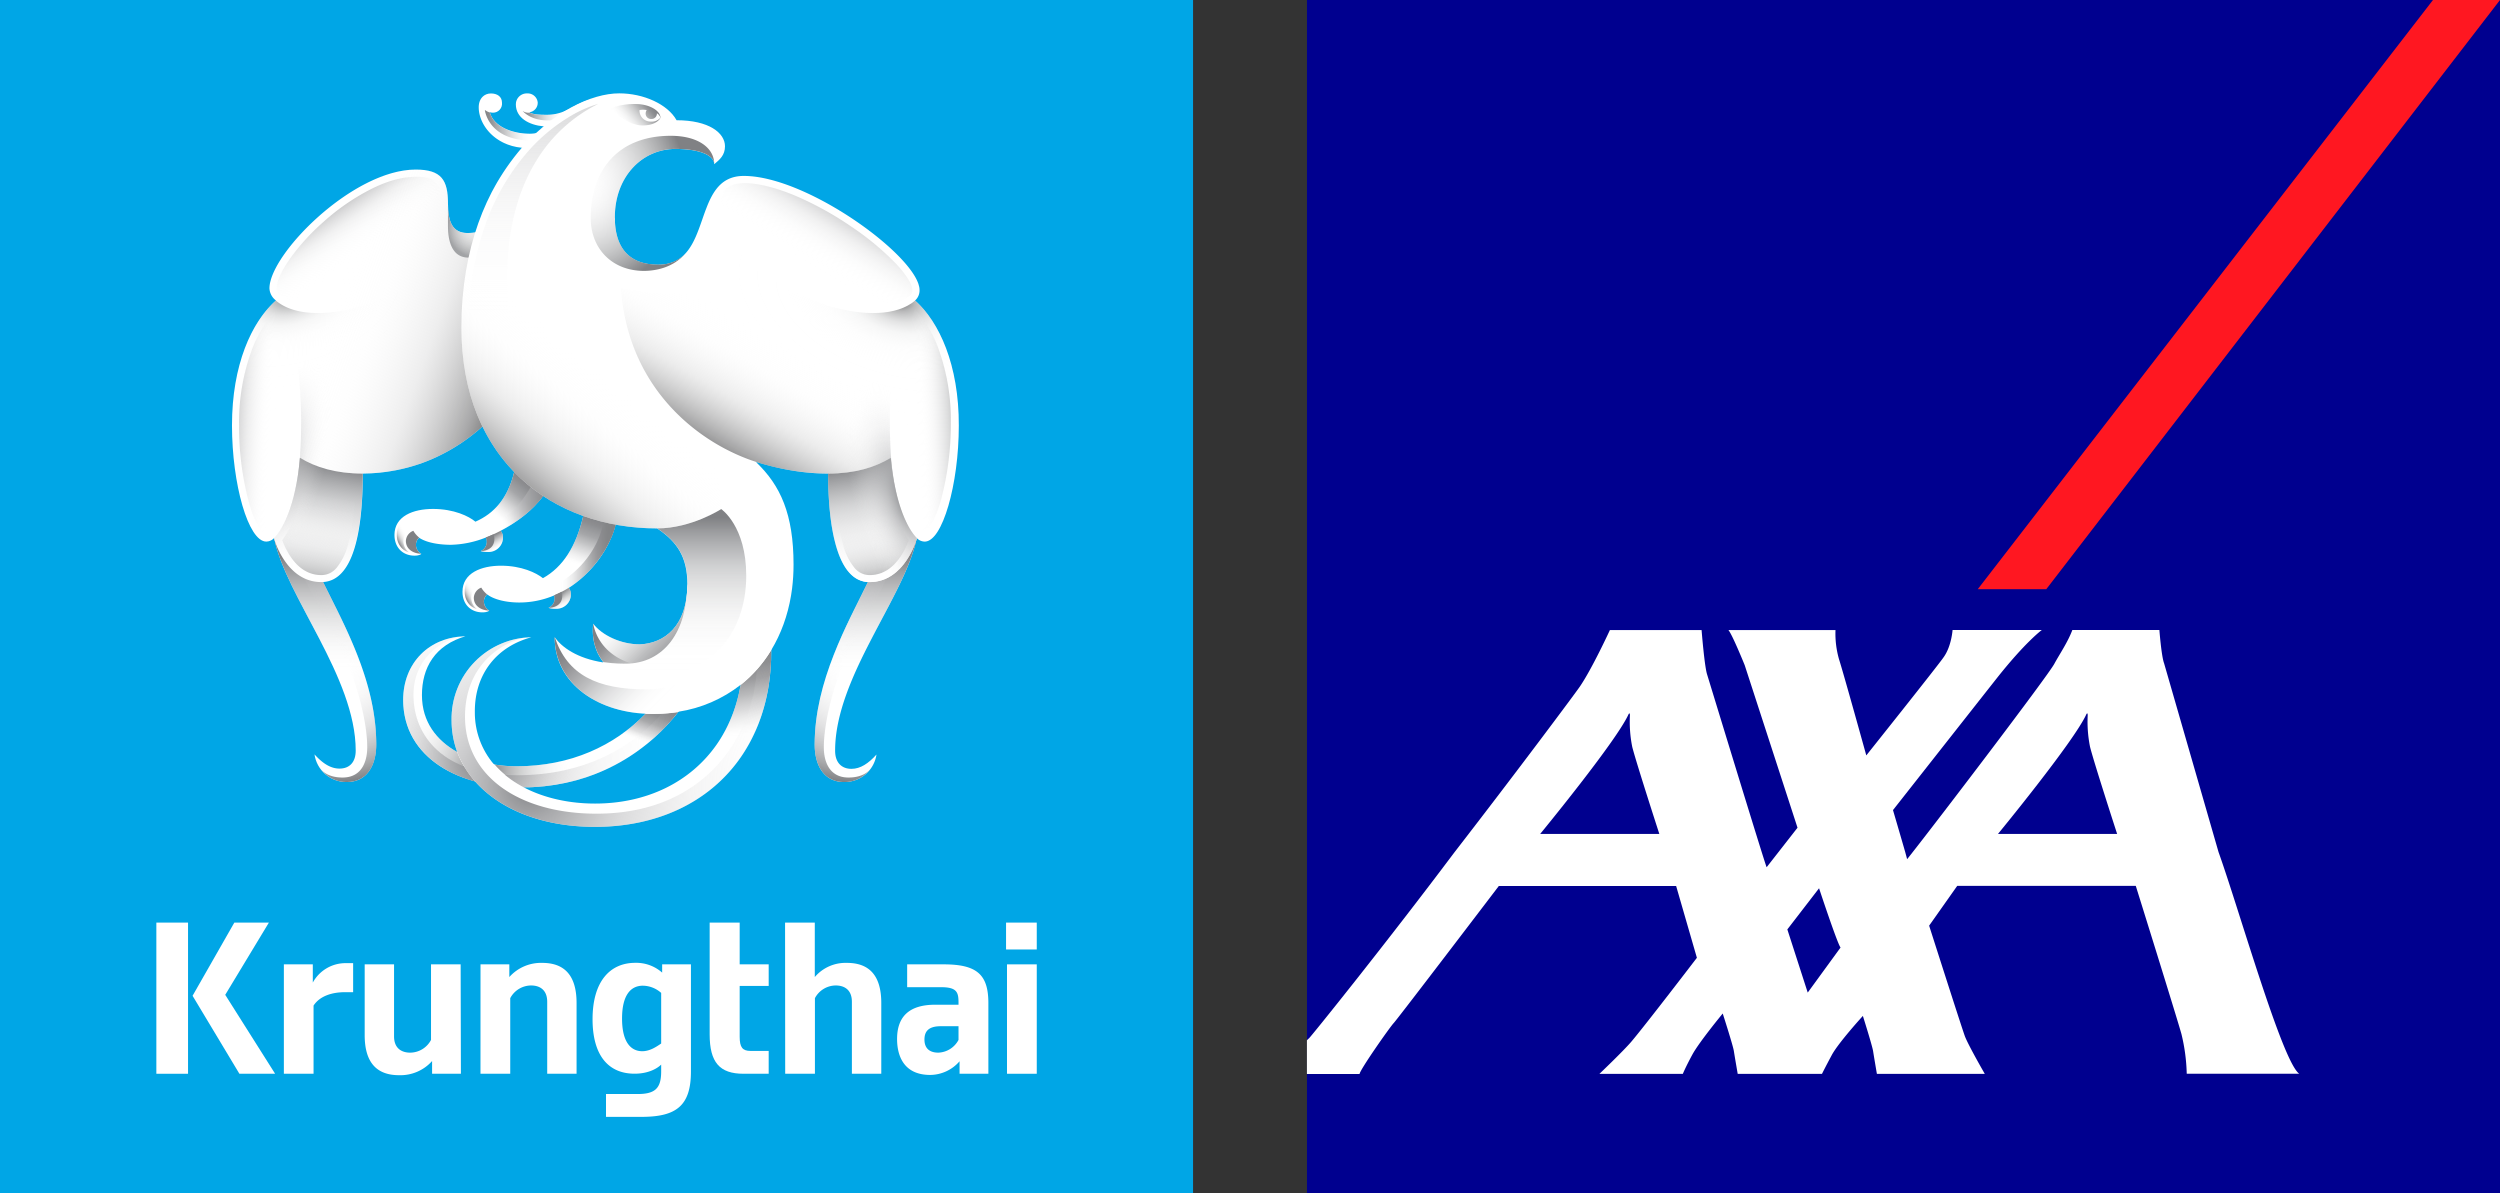 <svg xmlns="http://www.w3.org/2000/svg" xmlns:xlink="http://www.w3.org/1999/xlink" viewBox="0 0 766.21 365.66"><rect x="0" y="0" width="766.21" height="365.66" fill="#333333" stroke="none"/><defs><style>.cls-1{fill:none;}.cls-2{isolation:isolate;}.cls-3{fill:#00008f;}.cls-4{fill:#ff1721;}.cls-5{fill:#fff;}.cls-6{fill:#00a6e6;}.cls-7{clip-path:url(#clip-path);}.cls-10,.cls-11,.cls-12,.cls-13,.cls-14,.cls-15,.cls-16,.cls-17,.cls-18,.cls-19,.cls-20,.cls-21,.cls-22,.cls-23,.cls-24,.cls-25,.cls-26,.cls-27,.cls-28,.cls-29,.cls-30,.cls-31,.cls-32,.cls-33,.cls-34,.cls-35,.cls-36,.cls-38,.cls-39,.cls-40,.cls-41,.cls-42,.cls-43,.cls-44,.cls-45,.cls-46,.cls-47,.cls-48,.cls-49,.cls-50,.cls-51,.cls-52,.cls-53,.cls-54,.cls-55,.cls-8,.cls-9{mix-blend-mode:multiply;}.cls-8{fill:url(#linear-gradient);}.cls-9{fill:url(#radial-gradient);}.cls-10{fill:url(#linear-gradient-2);}.cls-11{fill:url(#linear-gradient-3);}.cls-12{fill:url(#radial-gradient-2);}.cls-13{fill:url(#linear-gradient-4);}.cls-14{fill:url(#radial-gradient-3);}.cls-15{fill:url(#linear-gradient-5);}.cls-16{fill:url(#radial-gradient-4);}.cls-17{fill:url(#linear-gradient-6);}.cls-18{fill:url(#radial-gradient-5);}.cls-19{fill:url(#linear-gradient-7);}.cls-20{fill:url(#linear-gradient-8);}.cls-21{fill:url(#radial-gradient-6);}.cls-22{fill:url(#radial-gradient-7);}.cls-23{fill:url(#radial-gradient-8);}.cls-24{fill:url(#linear-gradient-9);}.cls-25{fill:url(#linear-gradient-10);}.cls-26{fill:url(#linear-gradient-11);}.cls-27{fill:url(#linear-gradient-12);}.cls-28{fill:url(#linear-gradient-13);}.cls-29{fill:url(#linear-gradient-14);}.cls-30{fill:url(#linear-gradient-15);}.cls-31{fill:url(#linear-gradient-16);}.cls-32{fill:#808184;}.cls-33{fill:url(#linear-gradient-17);}.cls-34{fill:url(#linear-gradient-18);}.cls-35{fill:url(#linear-gradient-19);}.cls-36{fill:url(#linear-gradient-20);}.cls-37{fill:url(#linear-gradient-21);}.cls-38{fill:url(#linear-gradient-22);}.cls-39{fill:url(#linear-gradient-23);}.cls-40{fill:url(#linear-gradient-24);}.cls-41{fill:url(#linear-gradient-25);}.cls-42{fill:url(#linear-gradient-26);}.cls-43{fill:url(#radial-gradient-9);}.cls-44{fill:url(#linear-gradient-27);}.cls-45{fill:url(#linear-gradient-28);}.cls-46{fill:url(#linear-gradient-29);}.cls-47{fill:url(#linear-gradient-30);}.cls-48{fill:url(#radial-gradient-10);}.cls-49{fill:url(#linear-gradient-31);}.cls-50{fill:url(#linear-gradient-32);}.cls-51{fill:url(#linear-gradient-33);}.cls-52{fill:url(#linear-gradient-34);}.cls-53{fill:url(#linear-gradient-35);}.cls-54{fill:url(#radial-gradient-11);}.cls-55{fill:url(#linear-gradient-36);}</style><clipPath id="clip-path" transform="translate(-34.9 -34.91)"><path class="cls-1" d="M315.36,127a4.11,4.11,0,0,0,1.37-3.2c0-9.86-34.21-35-53.86-35-16.36,0-9.09,27.21-26.27,27.21-8.25,0-13.26-4.49-13.26-14.53,0-12.38,8.37-20.92,18.54-20.92,8,0,11.92,2.19,11.92,4.67,1.65-1.38,3.3-2.71,3.3-5.5,0-4.12-4.94-8-14.84-8-2.75-4.94-10.16-8.24-17.58-8.24-4.71,0-10.54,1.75-16.5,5.33a13.81,13.81,0,0,1-5.63,1.21c-2.43,0-4.1-.06-5.34-.71a2.94,2.94,0,0,0,2.5-3,3.09,3.09,0,0,0-3.24-2.84A3.35,3.35,0,0,0,193,66.91c0,4.08,3.95,6.31,8.5,6.73q-1.17,1-2.34,2.07a10,10,0,0,1-1.9.18c-5.36,0-11.1-2.18-12.24-6.57a4.94,4.94,0,0,0,1,.13,2.76,2.76,0,0,0,2.73-3.08c0-1.81-1.4-2.81-3.38-2.82s-3.77,1.45-3.77,4.25c0,5.22,4.74,11.57,13.23,12.4a72.17,72.17,0,0,0-14.28,25.92,12.8,12.8,0,0,1-2.35.2c-4.68,0-6-3.45-6-9,0-7.15-1.92-10.44-9.89-10.44-19.33,0-44.86,25.94-44.86,36.41a4.94,4.94,0,0,0,2,3.71C112,133.62,106,146.72,106,165.29c0,18,5,35.61,10.52,35.61a3.39,3.39,0,0,0,2.4-1.05c3.57,17.86,25,42.59,25,65.12,0,3.58-1.93,5.5-4.95,5.5-2.75,0-5.22-1.65-7.69-4.4a9.87,9.87,0,0,0,9.89,8.52c6.32,0,9.07-5.22,9.07-11.54,0-19.58-10.14-37.15-16.31-49.75,9.55-.55,12.18-16.31,12.18-33.24a54.92,54.92,0,0,0,36.67-14.4,53.3,53.3,0,0,0,9.7,13.92c-1.94,8.11-6.19,12.72-11.87,15.22-2-1.67-6.57-3.91-13-3.91-6.05,0-11.82,2.19-11.82,8,0,3.85,2.56,6.33,6.13,6.33,1.65,0,2.11-.55,2.11-.55a3.2,3.2,0,0,1-1.65-2.75,2.77,2.77,0,0,1,1-2.16c2.36,1.59,6.33,2.16,9.74,2.16a30.65,30.65,0,0,0,10.72-2.24,2.87,2.87,0,0,1,.27,1.41,3.12,3.12,0,0,1-1.92,2.75,6,6,0,0,0,2.2.28,4.39,4.39,0,0,0,4.67-4.4,3,3,0,0,0-.7-2.1,38.18,38.18,0,0,0,13-10.63,56.94,56.94,0,0,0,12.27,6.12c-2.12,9.24-6.25,15.62-12.33,19-2.08-1.66-6.58-3.82-12.85-3.82-6,0-11.81,2.2-11.81,8,0,3.85,2.56,6.32,6.13,6.32,1.65,0,2.11-.55,2.11-.55a3.2,3.2,0,0,1-1.65-2.75,2.74,2.74,0,0,1,1-2.19c2.29,1.7,6.16,2.47,9.84,2.47a27.41,27.41,0,0,0,10.72-2.19,3.69,3.69,0,0,1,.13,1.09,3.12,3.12,0,0,1-1.92,2.74,6,6,0,0,0,2.2.28,4.39,4.39,0,0,0,4.67-4.4,3.09,3.09,0,0,0-.65-2c7.51-4.77,12.67-12.52,14.35-19.28a70.64,70.64,0,0,0,12.75,1.15c6.23,4.16,9.24,8.89,9.24,17,0,12.92-7.14,18.14-14.56,18.41-5.77,0-11.55-2.74-14.29-6.32a16.78,16.78,0,0,0,1.37,9.07,15.26,15.26,0,0,0,1.73,2.8c-8.08-1.25-12.73-4.67-14.92-7.74,0,13.9,12.52,22.79,27.76,23.57-9.43,9.61-22.75,16-39.58,16a41.66,41.66,0,0,1-6.76-.56,24.43,24.43,0,0,1-5.88-16.21c0-11.54,6.87-20.06,17.87-22.8a25,25,0,0,0-25,25.55,27.79,27.79,0,0,0,1.69,9.63c-6.29-3.54-10.76-9.25-10.76-17.32,0-8.25,3.85-15.39,13.74-18.14-11.54,0-19.51,8.24-19.51,19.51,0,13.37,9.55,21.66,22.06,25.1,7.55,8.54,20.57,13.92,36.75,13.92,31.86,0,54.21-20.95,54-54.21,4.41-7.28,6.84-16.25,6.84-26.27,0-15.47-4-24.26-11.41-31.35a74,74,0,0,0,22,3.56c0,8.95.82,18.06,3.19,24.47.07.18.14.37.21.54q.42,1.08.9,2c.17.32.33.63.51.92s.35.59.53.87a12.68,12.68,0,0,0,1.49,1.85,7.69,7.69,0,0,0,.66.62,7.84,7.84,0,0,0,4.7,1.93c-6.17,12.6-16.31,30.17-16.31,49.75,0,6.32,2.75,11.54,9.07,11.54a9.88,9.88,0,0,0,9.89-8.52c-2.47,2.75-4.94,4.4-7.69,4.4-3,0-5-1.92-5-5.5,0-22.53,21.44-47.26,25-65.12a3.39,3.39,0,0,0,2.39,1.05c5.51,0,10.52-17.64,10.52-35.61C328.82,146.72,322.78,133.62,315.36,127Zm-98.1,154.16a47.39,47.39,0,0,1-21.8-4.95,59.56,59.56,0,0,0,47.37-23.17,40.94,40.94,0,0,0,19.06-8.24C257.92,267.55,240.1,281.19,217.26,281.19Z"></path></clipPath><linearGradient id="linear-gradient" x1="300.24" y1="279.96" x2="300.24" y2="205.75" gradientUnits="userSpaceOnUse"><stop offset="0.53" stop-color="#fff" stop-opacity="0"></stop><stop offset="0.76" stop-color="#c1c2c3" stop-opacity="0.49"></stop><stop offset="1" stop-color="#808184"></stop></linearGradient><radialGradient id="radial-gradient" cx="-4774.53" cy="237.22" r="37.56" gradientTransform="translate(5072.05)" gradientUnits="userSpaceOnUse"><stop offset="0" stop-color="#fff" stop-opacity="0"></stop><stop offset="0.14" stop-color="#f8f8f8" stop-opacity="0.06"></stop><stop offset="0.34" stop-color="#e4e4e5" stop-opacity="0.21"></stop><stop offset="0.59" stop-color="#c4c4c6" stop-opacity="0.47"></stop><stop offset="0.87" stop-color="#97989a" stop-opacity="0.82"></stop><stop offset="1" stop-color="#808184"></stop></radialGradient><linearGradient id="linear-gradient-2" x1="224.71" y1="217.95" x2="247.38" y2="240.62" gradientUnits="userSpaceOnUse"><stop offset="0.06" stop-color="#fff" stop-opacity="0"></stop><stop offset="0.31" stop-color="#cdcecf" stop-opacity="0.39"></stop><stop offset="0.55" stop-color="#a3a4a6" stop-opacity="0.72"></stop><stop offset="0.74" stop-color="#8a8a8d" stop-opacity="0.92"></stop><stop offset="0.86" stop-color="#808184"></stop></linearGradient><linearGradient id="linear-gradient-3" x1="215.09" y1="227.57" x2="236.32" y2="248.81" gradientUnits="userSpaceOnUse"><stop offset="0.14" stop-color="#808184"></stop><stop offset="0.26" stop-color="#8a8a8d" stop-opacity="0.92"></stop><stop offset="0.45" stop-color="#a3a4a6" stop-opacity="0.72"></stop><stop offset="0.69" stop-color="#cdcecf" stop-opacity="0.39"></stop><stop offset="0.94" stop-color="#fff" stop-opacity="0"></stop></linearGradient><radialGradient id="radial-gradient-2" cx="183.42" cy="271.05" r="57.45" gradientUnits="userSpaceOnUse"><stop offset="0" stop-color="#6d6e70"></stop><stop offset="0.19" stop-color="#abacad" stop-opacity="0.57"></stop><stop offset="0.47" stop-color="#fff" stop-opacity="0"></stop></radialGradient><linearGradient id="linear-gradient-4" x1="215.83" y1="282.26" x2="230.12" y2="243.01" gradientUnits="userSpaceOnUse"><stop offset="0.57" stop-color="#fff" stop-opacity="0"></stop><stop offset="0.58" stop-color="#fcfcfc" stop-opacity="0.02"></stop><stop offset="0.61" stop-color="#dbdbdc" stop-opacity="0.28"></stop><stop offset="0.64" stop-color="#bfbfc1" stop-opacity="0.5"></stop><stop offset="0.69" stop-color="#a8a8ab" stop-opacity="0.69"></stop><stop offset="0.73" stop-color="#969799" stop-opacity="0.83"></stop><stop offset="0.79" stop-color="#898a8d" stop-opacity="0.93"></stop><stop offset="0.86" stop-color="#828386" stop-opacity="0.98"></stop><stop offset="1" stop-color="#808184"></stop></linearGradient><radialGradient id="radial-gradient-3" cx="183.56" cy="266.45" r="68.37" gradientUnits="userSpaceOnUse"><stop offset="0" stop-color="#808184"></stop><stop offset="0.1" stop-color="#96979a" stop-opacity="0.82"></stop><stop offset="0.29" stop-color="#bcbcbe" stop-opacity="0.53"></stop><stop offset="0.48" stop-color="#d9d9da" stop-opacity="0.3"></stop><stop offset="0.66" stop-color="#eeeeef" stop-opacity="0.13"></stop><stop offset="0.84" stop-color="#fbfbfb" stop-opacity="0.03"></stop><stop offset="1" stop-color="#fff" stop-opacity="0"></stop></radialGradient><linearGradient id="linear-gradient-5" x1="263.74" y1="296.96" x2="252.98" y2="235.9" gradientUnits="userSpaceOnUse"><stop offset="0.58" stop-color="#fff" stop-opacity="0"></stop><stop offset="0.64" stop-color="#dbdcdc" stop-opacity="0.28"></stop><stop offset="0.71" stop-color="#bbbbbd" stop-opacity="0.54"></stop><stop offset="0.78" stop-color="#a1a2a4" stop-opacity="0.74"></stop><stop offset="0.85" stop-color="#8f8f92" stop-opacity="0.89"></stop><stop offset="0.92" stop-color="#848587" stop-opacity="0.97"></stop><stop offset="1" stop-color="#808184"></stop></linearGradient><radialGradient id="radial-gradient-4" cx="197.34" cy="275.83" r="102.52" xlink:href="#radial-gradient-3"></radialGradient><linearGradient id="linear-gradient-6" x1="-3070.77" y1="279.96" x2="-3070.77" y2="205.75" gradientTransform="matrix(-1, 0, 0, 1, -2936.23, 0)" xlink:href="#linear-gradient"></linearGradient><radialGradient id="radial-gradient-5" cx="-2526.71" cy="237.22" r="37.56" gradientTransform="matrix(-1, 0, 0, 1, -2389.44, 0)" xlink:href="#radial-gradient"></radialGradient><linearGradient id="linear-gradient-7" x1="-2570.15" y1="180.06" x2="-2570.15" y2="180.06" gradientTransform="matrix(-1, 0, 0, 1, -2458.96, -34.91)" gradientUnits="userSpaceOnUse"><stop offset="0" stop-color="#fff" stop-opacity="0"></stop><stop offset="0.13" stop-color="#f6f6f6" stop-opacity="0.07"></stop><stop offset="0.35" stop-color="#ddddde" stop-opacity="0.27"></stop><stop offset="0.64" stop-color="#b4b5b7" stop-opacity="0.59"></stop><stop offset="0.95" stop-color="#808184"></stop></linearGradient><linearGradient id="linear-gradient-8" x1="-2553.39" y1="212.8" x2="-2559.74" y2="176.78" gradientTransform="matrix(-1, 0, 0, 1, -2424.07, 0)" gradientUnits="userSpaceOnUse"><stop offset="0" stop-color="#fff" stop-opacity="0"></stop><stop offset="0.14" stop-color="#f6f6f6" stop-opacity="0.07"></stop><stop offset="0.37" stop-color="#ddddde" stop-opacity="0.27"></stop><stop offset="0.67" stop-color="#b4b5b7" stop-opacity="0.59"></stop><stop offset="1" stop-color="#808184"></stop></linearGradient><radialGradient id="radial-gradient-6" cx="180.88" cy="105.06" r="8.75" gradientUnits="userSpaceOnUse"><stop offset="0" stop-color="#fff" stop-opacity="0"></stop><stop offset="0.24" stop-color="#e4e5e5" stop-opacity="0.25"></stop><stop offset="1" stop-color="#929497"></stop></radialGradient><radialGradient id="radial-gradient-7" cx="2042.28" cy="188.37" r="39.61" gradientTransform="matrix(-0.3, 0.95, 0.37, 0.12, 661.14, -1782.75)" gradientUnits="userSpaceOnUse"><stop offset="0" stop-color="#808184"></stop><stop offset="0.33" stop-color="#b4b5b7" stop-opacity="0.59"></stop><stop offset="0.63" stop-color="#ddddde" stop-opacity="0.27"></stop><stop offset="0.86" stop-color="#f6f6f6" stop-opacity="0.07"></stop><stop offset="1" stop-color="#fff" stop-opacity="0"></stop></radialGradient><radialGradient id="radial-gradient-8" cx="509.58" cy="126.29" r="97.82" gradientTransform="matrix(-0.96, 0.27, 0.16, 0.58, 593.3, -85.44)" gradientUnits="userSpaceOnUse"><stop offset="0" stop-color="#58595b"></stop><stop offset="0.01" stop-color="#616264" stop-opacity="0.94"></stop><stop offset="0.05" stop-color="#929394" stop-opacity="0.65"></stop><stop offset="0.1" stop-color="#babbbc" stop-opacity="0.41"></stop><stop offset="0.15" stop-color="#d9dada" stop-opacity="0.23"></stop><stop offset="0.22" stop-color="#efefef" stop-opacity="0.1"></stop><stop offset="0.32" stop-color="#fcfcfc" stop-opacity="0.02"></stop><stop offset="0.59" stop-color="#fff" stop-opacity="0"></stop></radialGradient><linearGradient id="linear-gradient-9" x1="159.34" y1="129.58" x2="135.46" y2="94.78" gradientUnits="userSpaceOnUse"><stop offset="0.49" stop-color="#fff" stop-opacity="0"></stop><stop offset="0.56" stop-color="#fafafa" stop-opacity="0.04"></stop><stop offset="0.66" stop-color="#eceded" stop-opacity="0.15"></stop><stop offset="0.76" stop-color="#d6d6d7" stop-opacity="0.33"></stop><stop offset="0.86" stop-color="#b6b6b8" stop-opacity="0.58"></stop><stop offset="0.97" stop-color="#8d8e90" stop-opacity="0.9"></stop><stop offset="1" stop-color="#808184"></stop></linearGradient><linearGradient id="linear-gradient-10" x1="101.75" y1="163.8" x2="141.49" y2="165.71" gradientUnits="userSpaceOnUse"><stop offset="0" stop-color="#808184"></stop><stop offset="0.07" stop-color="#9b9b9e" stop-opacity="0.79"></stop><stop offset="0.23" stop-color="#d1d1d2" stop-opacity="0.37"></stop><stop offset="0.35" stop-color="#f2f2f3" stop-opacity="0.1"></stop><stop offset="0.41" stop-color="#fff" stop-opacity="0"></stop></linearGradient><linearGradient id="linear-gradient-11" x1="2024.26" y1="216.72" x2="2018.83" y2="185.91" gradientTransform="matrix(-1, 0, 0, 1, 2153.06, 0)" gradientUnits="userSpaceOnUse"><stop offset="0" stop-color="#808184"></stop><stop offset="0.03" stop-color="#87888b" stop-opacity="0.94"></stop><stop offset="0.26" stop-color="#b2b3b4" stop-opacity="0.61"></stop><stop offset="0.47" stop-color="#d3d4d5" stop-opacity="0.34"></stop><stop offset="0.67" stop-color="#ebecec" stop-opacity="0.15"></stop><stop offset="0.85" stop-color="#fafafa" stop-opacity="0.04"></stop><stop offset="1" stop-color="#fff" stop-opacity="0"></stop></linearGradient><linearGradient id="linear-gradient-12" x1="111.95" y1="118.93" x2="202.51" y2="151.89" gradientUnits="userSpaceOnUse"><stop offset="0.27" stop-color="#fff" stop-opacity="0"></stop><stop offset="0.42" stop-color="#f0f0f0" stop-opacity="0.08"></stop><stop offset="0.61" stop-color="#c5c5c6" stop-opacity="0.3"></stop><stop offset="0.81" stop-color="#7f7f80" stop-opacity="0.67"></stop><stop offset="0.95" stop-color="#404041"></stop></linearGradient><linearGradient id="linear-gradient-13" x1="183.5" y1="73.37" x2="208.41" y2="73.37" gradientUnits="userSpaceOnUse"><stop offset="0" stop-color="#808184"></stop><stop offset="0.09" stop-color="#8b8c8f" stop-opacity="0.91"></stop><stop offset="0.24" stop-color="#a9aaac" stop-opacity="0.68"></stop><stop offset="0.44" stop-color="#d9d9da" stop-opacity="0.3"></stop><stop offset="0.59" stop-color="#fff" stop-opacity="0"></stop></linearGradient><linearGradient id="linear-gradient-14" x1="195.1" y1="69.04" x2="216.54" y2="69.04" xlink:href="#linear-gradient-13"></linearGradient><linearGradient id="linear-gradient-15" x1="186.89" y1="203.46" x2="184.47" y2="199.26" gradientUnits="userSpaceOnUse"><stop offset="0" stop-color="#fff" stop-opacity="0"></stop><stop offset="0.27" stop-color="#d1d1d2" stop-opacity="0.34"></stop><stop offset="0.6" stop-color="#a0a1a3" stop-opacity="0.7"></stop><stop offset="0.85" stop-color="#828386" stop-opacity="0.92"></stop><stop offset="1" stop-color="#77787b"></stop></linearGradient><linearGradient id="linear-gradient-16" x1="167.41" y1="209.88" x2="200.59" y2="170.34" gradientUnits="userSpaceOnUse"><stop offset="0.49" stop-color="#fff" stop-opacity="0"></stop><stop offset="0.52" stop-color="#e0e0e1" stop-opacity="0.23"></stop><stop offset="0.57" stop-color="#c0c0c2" stop-opacity="0.47"></stop><stop offset="0.62" stop-color="#a5a6a8" stop-opacity="0.66"></stop><stop offset="0.67" stop-color="#909194" stop-opacity="0.81"></stop><stop offset="0.74" stop-color="#828386" stop-opacity="0.92"></stop><stop offset="0.83" stop-color="#797a7d" stop-opacity="0.98"></stop><stop offset="1" stop-color="#77787b"></stop></linearGradient><linearGradient id="linear-gradient-17" x1="161.58" y1="191.44" x2="208.24" y2="191.44" xlink:href="#linear-gradient-5"></linearGradient><linearGradient id="linear-gradient-18" x1="207.71" y1="220.84" x2="205.47" y2="216.96" xlink:href="#linear-gradient-15"></linearGradient><linearGradient id="linear-gradient-19" x1="194.58" y1="230.07" x2="213.04" y2="179.34" xlink:href="#linear-gradient-16"></linearGradient><linearGradient id="linear-gradient-20" x1="182.4" y1="206.35" x2="224.16" y2="206.35" xlink:href="#linear-gradient-5"></linearGradient><linearGradient id="linear-gradient-21" x1="184.84" y1="100.78" x2="184.84" y2="100.78" gradientUnits="userSpaceOnUse"><stop offset="0" stop-color="#fff"></stop><stop offset="0.6" stop-color="#1ea5de"></stop></linearGradient><linearGradient id="linear-gradient-22" x1="253.81" y1="145.15" x2="253.81" y2="145.15" gradientUnits="userSpaceOnUse"><stop offset="0" stop-color="#fff"></stop><stop offset="0.08" stop-color="#fff" stop-opacity="0.73"></stop><stop offset="0.17" stop-color="#fff" stop-opacity="0.47"></stop><stop offset="0.24" stop-color="#fff" stop-opacity="0.27"></stop><stop offset="0.31" stop-color="#fff" stop-opacity="0.12"></stop><stop offset="0.36" stop-color="#fff" stop-opacity="0.03"></stop><stop offset="0.4" stop-color="#fff" stop-opacity="0"></stop></linearGradient><linearGradient id="linear-gradient-23" x1="305.46" y1="212.8" x2="299.11" y2="176.78" xlink:href="#linear-gradient-22"></linearGradient><linearGradient id="linear-gradient-24" x1="305.99" y1="216.72" x2="300.56" y2="185.91" gradientTransform="matrix(1, 0, 0, 1, 0, 0)" xlink:href="#linear-gradient-11"></linearGradient><linearGradient id="linear-gradient-25" x1="253.81" y1="145.15" x2="253.81" y2="145.15" gradientTransform="matrix(1, 0, 0, 1, 0, 0)" xlink:href="#linear-gradient-7"></linearGradient><linearGradient id="linear-gradient-26" x1="241.69" y1="241.78" x2="241.69" y2="190.96" gradientTransform="matrix(1, 0, 0, 1, 0, 0)" xlink:href="#linear-gradient-7"></linearGradient><radialGradient id="radial-gradient-9" cx="-54.84" cy="126.81" r="108.75" gradientTransform="translate(383.46 68.58) rotate(15.81) scale(1 0.6)" xlink:href="#radial-gradient-8"></radialGradient><linearGradient id="linear-gradient-27" x1="201.49" y1="185.86" x2="201.49" y2="29.12" gradientUnits="userSpaceOnUse"><stop offset="0.29" stop-color="#fff" stop-opacity="0"></stop><stop offset="0.39" stop-color="#f8f8f8" stop-opacity="0.05"></stop><stop offset="0.53" stop-color="#e5e5e6" stop-opacity="0.2"></stop><stop offset="0.7" stop-color="#c6c6c8" stop-opacity="0.45"></stop><stop offset="0.89" stop-color="#9b9c9e" stop-opacity="0.79"></stop><stop offset="1" stop-color="#808184"></stop></linearGradient><linearGradient id="linear-gradient-28" x1="267.09" y1="139.88" x2="295.32" y2="92.82" gradientUnits="userSpaceOnUse"><stop offset="0.52" stop-color="#fff" stop-opacity="0"></stop><stop offset="0.59" stop-color="#fafafa" stop-opacity="0.04"></stop><stop offset="0.66" stop-color="#eceded" stop-opacity="0.15"></stop><stop offset="0.75" stop-color="#d6d6d7" stop-opacity="0.33"></stop><stop offset="0.84" stop-color="#b6b6b8" stop-opacity="0.58"></stop><stop offset="0.93" stop-color="#8d8e90" stop-opacity="0.9"></stop><stop offset="0.96" stop-color="#808184"></stop></linearGradient><linearGradient id="linear-gradient-29" x1="894.99" y1="163.18" x2="934.73" y2="165.08" gradientTransform="matrix(-1, 0, 0, 1, 1226.37, 0)" gradientUnits="userSpaceOnUse"><stop offset="0" stop-color="#808184"></stop><stop offset="0.03" stop-color="#8c8d90" stop-opacity="0.91"></stop><stop offset="0.15" stop-color="#bdbebf" stop-opacity="0.52"></stop><stop offset="0.26" stop-color="#e1e1e2" stop-opacity="0.24"></stop><stop offset="0.34" stop-color="#f7f7f7" stop-opacity="0.06"></stop><stop offset="0.4" stop-color="#fff" stop-opacity="0"></stop></linearGradient><linearGradient id="linear-gradient-30" x1="305.46" y1="212.8" x2="299.11" y2="176.78" gradientTransform="matrix(1, 0, 0, 1, 0, 0)" xlink:href="#linear-gradient-8"></linearGradient><radialGradient id="radial-gradient-10" cx="313.03" cy="188.37" r="39.61" gradientTransform="translate(289.32 -132.18) rotate(72.65) scale(1 0.39)" xlink:href="#radial-gradient-7"></radialGradient><linearGradient id="linear-gradient-31" x1="248.15" y1="181.09" x2="288.59" y2="111.06" gradientUnits="userSpaceOnUse"><stop offset="0.05" stop-color="#404041"></stop><stop offset="0.16" stop-color="#7a7a7b" stop-opacity="0.7"></stop><stop offset="0.33" stop-color="#c3c3c3" stop-opacity="0.31"></stop><stop offset="0.48" stop-color="#f0f0f0" stop-opacity="0.08"></stop><stop offset="0.61" stop-color="#fff" stop-opacity="0"></stop></linearGradient><linearGradient id="linear-gradient-32" x1="156.65" y1="200.77" x2="161.42" y2="198.02" gradientUnits="userSpaceOnUse"><stop offset="0" stop-color="#808184"></stop><stop offset="0.05" stop-color="#8c8d90" stop-opacity="0.91"></stop><stop offset="0.26" stop-color="#bdbebf" stop-opacity="0.52"></stop><stop offset="0.45" stop-color="#e1e1e2" stop-opacity="0.24"></stop><stop offset="0.6" stop-color="#f7f7f7" stop-opacity="0.06"></stop><stop offset="0.7" stop-color="#fff" stop-opacity="0"></stop></linearGradient><linearGradient id="linear-gradient-33" x1="177.47" y1="218.15" x2="182.24" y2="215.4" xlink:href="#linear-gradient-32"></linearGradient><linearGradient id="linear-gradient-34" x1="216.49" y1="216.93" x2="245.29" y2="245.74" xlink:href="#linear-gradient-3"></linearGradient><linearGradient id="linear-gradient-35" x1="180.28" y1="189.3" x2="239.16" y2="119.13" xlink:href="#linear-gradient-31"></linearGradient><radialGradient id="radial-gradient-11" cx="211.55" cy="90.98" r="33.58" gradientUnits="userSpaceOnUse"><stop offset="0" stop-color="#fff" stop-opacity="0"></stop><stop offset="0.22" stop-color="#e8e8e9" stop-opacity="0.18"></stop><stop offset="0.68" stop-color="#adaeaf" stop-opacity="0.65"></stop><stop offset="1" stop-color="#808184"></stop></radialGradient><linearGradient id="linear-gradient-36" x1="225.72" y1="72.95" x2="233.91" y2="66.08" gradientUnits="userSpaceOnUse"><stop offset="0" stop-color="#fff" stop-opacity="0"></stop><stop offset="0.06" stop-color="#f4f4f4" stop-opacity="0.09"></stop><stop offset="0.38" stop-color="#c2c3c4" stop-opacity="0.48"></stop><stop offset="0.65" stop-color="#9e9fa1" stop-opacity="0.76"></stop><stop offset="0.86" stop-color="#88898c" stop-opacity="0.94"></stop><stop offset="1" stop-color="#808184"></stop></linearGradient></defs><title>KTAXA-Logo-3D-RGB</title><g class="cls-2"><g id="Layer_1" data-name="Layer 1"><g id="AXA_square" data-name="AXA square"><rect id="base" class="cls-3" x="400.56" width="365.65" height="365.65"></rect><polygon id="switch" class="cls-4" points="627.15 180.58 766.21 0 745.67 0 606.15 180.58 627.15 180.58"></polygon><path id="axa" class="cls-5" d="M714.85,296.07c6.38,17.83,19.51,64.23,24.73,67.93H705.1a57,57,0,0,0-1.62-12.17c-1.48-5.3-14-45.42-14-45.42H634.76l-8.61,12.2s10.34,32.38,11,34c1.12,2.86,6.06,11.43,6.06,11.43H610.14s-.85-4.94-1.17-7c-.26-1.67-3.13-10.77-3.13-10.77s-7.49,8.2-9.53,12-3,5.76-3,5.76H567.48s-.86-4.94-1.18-7c-.25-1.67-3.41-11.5-3.41-11.5s-7.24,8.78-9.3,12.58-2.93,5.92-2.93,5.92H525.1s7.22-6.88,9.75-9.83c4.25-5,20.12-25.74,20.12-25.74l-6.36-22H494.26s-31,40.72-32.21,42-10.27,14.2-10.47,15.61H435.45V353.75a6.09,6.09,0,0,1,.64-.62c.5-.37,23.49-28.91,44.62-57.06,19-24.54,36.8-48.42,38.36-50.69,3.78-5.5,9.24-17.37,9.24-17.37h28.1s.86,10.92,1.68,13.57c.73,2.35,17.85,58.52,18.26,59.12l9.46-12.11-16.18-49.8s-3.79-9.38-5-10.78h32.82a28.5,28.5,0,0,0,1.07,8.92c1.33,4.11,8.37,29.5,8.37,29.5s22.38-28.06,23.69-30.08C633,233,633.33,228,633.33,228h27.35s-5,3.66-13.78,14.76c-2.95,3.73-31.83,40.43-31.83,40.43s2.52,8.59,3.75,12.87c.33,1.23.56,2.06.56,2.15s.64-.74,1.74-2.15c7.45-9.44,41.34-53.88,43.39-57.69,1.66-3.07,4.1-6.57,5.53-10.37h26.68s.61,8,1.43,10.17ZM674.25,254c-3.92,8.43-27,36.5-27,36.5h36.52s-7.08-21.8-8.31-26.71a39.18,39.18,0,0,1-.72-9.55C674.76,253.8,674.68,253.07,674.25,254Zm-140.31,0c-3.92,8.43-27,36.5-27,36.5h36.52s-7.07-21.8-8.31-26.71a39,39,0,0,1-.71-9.55C534.46,253.8,534.37,253.07,533.94,254Zm55,85.12L599,325.31c-.92-1-6.59-18.16-6.59-18.16l-9.72,12.61Z" transform="translate(-34.9 -34.91)"></path></g><g id="Krungthai_square" data-name="Krungthai square"><rect class="cls-6" width="365.65" height="365.65"></rect><rect class="cls-5" x="308.34" y="282.76" width="9.41" height="8.24"></rect><rect class="cls-5" x="308.63" y="295.56" width="9.12" height="33.53"></rect><path class="cls-5" d="M324.11,330.47H312.93v7h10.44c4.86,0,5.3,1.62,5.3,4.78v.59h-7.14c-7.79,0-11.69,3.46-11.69,10.52,0,5.14,2.06,11,10.15,11a12,12,0,0,0,9-4.19V364h8.83V342.23C337.79,333.55,334.26,330.47,324.11,330.47Zm4.56,23.16a7.31,7.31,0,0,1-6.18,3.9c-3,0-4.26-1.62-4.26-4s1.1-4.1,5-4.1h5.44Z" transform="translate(-34.9 -34.91)"></path><path class="cls-5" d="M275.55,364h9.11V340.83a7.29,7.29,0,0,1,6.4-3.89c2.36,0,4.93,1.1,4.93,5V364H305V342.31c0-8.76-4-12.29-10.52-12.29a12.36,12.36,0,0,0-9.86,4.34V317.67h-9.11Z" transform="translate(-34.9 -34.91)"></path><path class="cls-5" d="M262.77,364h7.72v-7h-5.58c-2.43,0-3.31-1.1-3.31-4.34V337.08h8.89v-6.61H261.6v-12.8h-9.2v34.27C252.4,360.47,255.42,364,262.77,364Z" transform="translate(-34.9 -34.91)"></path><path class="cls-5" d="M237.84,330.47V333a12,12,0,0,0-8.24-3c-7.72,0-13.09,5.67-13.09,17.29,0,11,4.78,16.69,12.87,16.69,4.48,0,7.13-1.76,8.16-2.79v2.11c0,5.15-1.84,6.91-7.21,6.91h-9.7v7h10.88c10.66,0,15.15-3.39,15.15-13.9V330.47Zm-.3,24.26c-1.62,1.11-3.53,2.36-5.81,2.36-3.23,0-6.18-2.43-6.18-10,0-7.21,2.65-10.08,6.4-10.08a8.6,8.6,0,0,1,5.59,2.21Z" transform="translate(-34.9 -34.91)"></path><path class="cls-5" d="M182.16,364h9.12V340.83a7.29,7.29,0,0,1,6.4-3.89c2.35,0,4.93,1.1,4.93,5V364h9V342.31c0-8.76-4-12.29-10.51-12.29A13,13,0,0,0,191,334.36v-3.89h-8.83Z" transform="translate(-34.9 -34.91)"></path><path class="cls-5" d="M176.08,330.47H167v23.16a7.28,7.28,0,0,1-6.4,3.9c-2.35,0-4.93-1.1-4.93-5V330.47h-9v21.69c0,8.75,4,12.28,10.51,12.28a13,13,0,0,0,10.15-4.34V364h8.83Z" transform="translate(-34.9 -34.91)"></path><path class="cls-5" d="M121.9,364H131V343.11c1.91-2.94,5.66-4.11,9.63-4.11h2.5v-8.9H141a11.42,11.42,0,0,0-10.23,5.95v-5.58H121.9Z" transform="translate(-34.9 -34.91)"></path><polygon class="cls-5" points="73.37 329.09 84.32 329.09 69.03 304.9 82.41 282.76 71.82 282.76 59.02 305.19 73.37 329.09"></polygon><rect class="cls-5" x="47.92" y="282.76" width="9.71" height="46.33"></rect><g class="cls-7"><path class="cls-5" d="M284.58,263.05c0,6.32,2.75,11.54,9.07,11.54a9.88,9.88,0,0,0,9.89-8.52c-2.47,2.75-4.94,4.4-7.69,4.4-3,0-5-1.92-5-5.5,0-22.53,21.44-47.26,25-65.12H305.53C305.53,210.92,284.58,234.9,284.58,263.05Z" transform="translate(-34.9 -34.91)"></path><path class="cls-8" d="M284.58,263.05c0,6.32,2.75,11.54,9.07,11.54a9.88,9.88,0,0,0,9.89-8.52c-2.47,2.75-4.94,4.4-7.69,4.4-3,0-5-1.92-5-5.5,0-22.53,21.44-47.26,25-65.12H305.53C305.53,210.92,284.58,234.9,284.58,263.05Z" transform="translate(-34.9 -34.91)"></path><path class="cls-9" d="M305.53,199.85c0,11.07-20.95,35.05-20.95,63.2,0,6.32,2.75,11.54,9.07,11.54a9.78,9.78,0,0,0,8-4s-1.66,2.62-6.69,2.62c-6,0-7.57-5.08-7.57-9.27,0-2.55.35-9.44,4.14-20.82s18.91-33.83,18.91-43.31Z" transform="translate(-34.9 -34.91)"></path><path class="cls-5" d="M216.71,226a16.78,16.78,0,0,0,1.37,9.07,16.22,16.22,0,0,0,14.29,9.07c3.3,0,14-3.57,18.41-6.87l-5.22-23.36c0,12.92-7.14,18.14-14.56,18.41C225.23,232.27,219.45,229.53,216.71,226Z" transform="translate(-34.9 -34.91)"></path><path class="cls-10" d="M216.71,226a16.78,16.78,0,0,0,1.37,9.07,16.22,16.22,0,0,0,14.29,9.07c3.3,0,14-3.57,18.41-6.87l-5.22-23.36c0,12.92-7.14,18.14-14.56,18.41C225.23,232.27,219.45,229.53,216.71,226Z" transform="translate(-34.9 -34.91)"></path><path class="cls-11" d="M232.37,244.09A16.22,16.22,0,0,1,218.08,235a16.78,16.78,0,0,1-1.37-9.07s1.14,11.14,15.66,13.2Z" transform="translate(-34.9 -34.91)"></path><path class="cls-5" d="M194.72,276.24c38.2,0,60.73-31.33,62.11-60.73h-7.7c-1.37,26.66-21.16,54.14-56.06,54.14-13.74,0-28.85-6.87-28.85-21.71,0-8.25,3.85-15.39,13.74-18.14-11.54,0-19.51,8.24-19.51,19.51C158.45,267.45,176,276.24,194.72,276.24Z" transform="translate(-34.9 -34.91)"></path><path class="cls-12" d="M193.07,269.65a58.45,58.45,0,0,0,19.27-3.13l3.28,6.26a62.59,62.59,0,0,1-20.16,3.46,30.44,30.44,0,0,1-9.15-7.15A41.66,41.66,0,0,0,193.07,269.65ZM175,265.26c-6.29-3.54-10.76-9.25-10.76-17.32,0-8.25,3.85-15.39,13.74-18.14-11.54,0-19.51,8.24-19.51,19.51,0,13.37,9.55,21.66,22.06,25.1A29.07,29.07,0,0,1,175,265.26Z" transform="translate(-34.9 -34.91)"></path><path class="cls-13" d="M234.84,253.71c-.73,0-1.47,0-2.19-.06a52.7,52.7,0,0,1-28.22,15l2.51,6.5a59.17,59.17,0,0,0,35.89-22A49.25,49.25,0,0,1,234.84,253.71Z" transform="translate(-34.9 -34.91)"></path><path class="cls-14" d="M178,229.8c-11.54,0-19.51,8.24-19.51,19.51,0,18.14,17.59,26.93,36.27,26.93,38.2,0,60.73-31.33,62.11-60.73h-4.46c0,24.14-18.22,57-59.09,57-22.32,0-31.7-11.82-31.7-24.62S172.81,229.8,178,229.8Z" transform="translate(-34.9 -34.91)"></path><path class="cls-5" d="M217.26,288.33c37.92,0,62.38-29.68,51.38-74.47l-8.79,1.1c11,40.12-11,66.23-42.59,66.23-19.51,0-36.83-10.17-36.83-28.31,0-11.54,6.87-20.06,17.87-22.8a25,25,0,0,0-25,25.55C173.29,274.32,191.15,288.33,217.26,288.33Z" transform="translate(-34.9 -34.91)"></path><path class="cls-15" d="M261.89,244.83c-2.42,13.81-9.95,24.26-20.61,30.34l2.55,7.34c17-8.4,27.58-25.47,27.46-48.39A40.13,40.13,0,0,1,261.89,244.83Z" transform="translate(-34.9 -34.91)"></path><path class="cls-16" d="M198.3,230.08a25,25,0,0,0-25,25.55c0,18.69,17.86,32.7,44,32.7,37.92,0,62.38-29.68,51.38-74.47l-3.8.7s2.08,7.66,2.08,22.66c0,21.1-14.45,47.07-49.25,47.07-23.63,0-40.29-11.44-40.29-29.72S192.27,230.08,198.3,230.08Z" transform="translate(-34.9 -34.91)"></path><path class="cls-5" d="M150.21,263.05c0,6.32-2.75,11.54-9.07,11.54a9.87,9.87,0,0,1-9.89-8.52c2.47,2.75,4.94,4.4,7.69,4.4,3,0,4.95-1.92,4.95-5.5,0-22.53-21.44-47.26-25-65.12h10.38C129.26,210.92,150.21,234.9,150.21,263.05Z" transform="translate(-34.9 -34.91)"></path><path class="cls-17" d="M150.21,263.05c0,6.32-2.75,11.54-9.07,11.54a9.87,9.87,0,0,1-9.89-8.52c2.47,2.75,4.94,4.4,7.69,4.4,3,0,4.95-1.92,4.95-5.5,0-22.53-21.44-47.26-25-65.12h10.38C129.26,210.92,150.21,234.9,150.21,263.05Z" transform="translate(-34.9 -34.91)"></path><path class="cls-18" d="M129.26,199.85c0,11.07,21,35.05,21,63.2,0,6.32-2.75,11.54-9.07,11.54a9.78,9.78,0,0,1-8-4s1.66,2.62,6.69,2.62c6,0,7.57-5.08,7.57-9.27,0-2.55-.35-9.44-4.14-20.82s-18.92-33.83-18.92-43.31Z" transform="translate(-34.9 -34.91)"></path><path class="cls-5" d="M118.88,199.85s3.53,13.46,14.5,13.46c10,0,12.7-16,12.7-33.25,30.23,0,53.31-25.83,54.41-48.64L189.23,96.24c-3.58,6.6-4.7,10.08-11,10.08-4.68,0-6-3.45-6-9,0-7.15-1.92-10.44-9.89-10.44-19.33,0-44.86,25.94-44.86,36.41a4.94,4.94,0,0,0,2,3.71C112,133.62,106,146.72,106,165.29c0,18,5,35.61,10.52,35.61A3.39,3.39,0,0,0,118.88,199.85Z" transform="translate(-34.9 -34.91)"></path><polygon class="cls-19" points="111.19 145.15 111.19 145.15 111.19 145.15 111.19 145.15"></polygon><path class="cls-20" d="M118.88,199.85c2.28-2.18,6.69-9.62,7.94-24.64,4.79,2.93,11,4.85,19.26,4.85,0,16.37-2.72,33.25-12.7,33.25-11,0-14.5-13.46-14.5-13.46Z" transform="translate(-34.9 -34.91)"></path><path class="cls-21" d="M189.23,96.24c-3.58,6.6-4.7,10.08-11,10.08a5,5,0,0,1-4.85-2.56,9.48,9.48,0,0,1-1-3.26,23.49,23.49,0,0,1-.19-3.15v6.76c0,3.58.69,9.76,6.32,9.76S191.18,106.17,189.23,96.24Z" transform="translate(-34.9 -34.91)"></path><path class="cls-22" d="M126.82,175.21a149,149,0,0,0-.91-30.17c11.64,0,20.17,12.73,20.17,35,0,16.37-2.72,33.25-12.7,33.25-11,0-14.5-13.46-14.5-13.46C121.16,197.67,125.57,190.23,126.82,175.21Z" transform="translate(-34.9 -34.91)"></path><path class="cls-23" d="M174.69,121.07a72.93,72.93,0,0,1-18,32.37c-19.11,20-50.7,29.82-50.7,11.85,0-18.57,6.05-31.67,13.47-38.26,9.4,8.09,33.62,2.91,50-11.4" transform="translate(-34.9 -34.91)"></path><path class="cls-24" d="M170,104.11V97.35c0-3.33-.44-5.33-1.43-6.47a4.29,4.29,0,0,0-2-1.26,14,14,0,0,0-4.23-.52c-4.21,0-9,1.33-14.17,4a68,68,0,0,0-14.06,9.75,67.31,67.31,0,0,0-10.54,11.63c-2.48,3.59-3.9,6.82-3.9,8.86,0,.48.15,1.11,1.23,2.05,2.51,2.16,6.47,3.3,11.45,3.3a41.34,41.34,0,0,0,8.54-1,56.53,56.53,0,0,0,9.28-2.84A63.16,63.16,0,0,0,168,114l.05,0,0,0c.81-.62,1.85-2,2.34-5A21.59,21.59,0,0,1,170,104.11Z" transform="translate(-34.9 -34.91)"></path><path class="cls-25" d="M116.48,198.71a1.2,1.2,0,0,0,.89-.44,20,20,0,0,0,3.82-6.71,60.23,60.23,0,0,0,3.45-16.51,108,108,0,0,0,0-13.7c-.28-4.85-.81-9.93-1.53-14.68-1.34-8.85-2.88-13.83-4-16.24a37.07,37.07,0,0,0-7.13,12,64.28,64.28,0,0,0-3.81,22.85,89.74,89.74,0,0,0,3.11,23.93C113.52,197,115.85,198.71,116.48,198.71Z" transform="translate(-34.9 -34.91)"></path><path class="cls-26" d="M138,209a6,6,0,0,1-4.57,2.17c-3.75,0-6.94-1.9-9.48-5.66a23.09,23.09,0,0,1-2.55-5.08,27.9,27.9,0,0,0,3.93-7.25,61,61,0,0,0,3.39-14.43,34.39,34.39,0,0,0,5.92,2.15,43.39,43.39,0,0,0,9.29,1.36c-.13,8.18-1,15-2.5,20A18,18,0,0,1,138,209Z" transform="translate(-34.9 -34.91)"></path><path class="cls-27" d="M189.23,96.24c-3.58,6.6-4.7,10.08-11,10.08-4.68,0-6-3.45-6-9,0-7.15-1.92-10.44-9.89-10.44-19.33,0-44.86,25.94-44.86,36.41a4.9,4.9,0,0,0,2,3.71l6.48,18a149,149,0,0,1,.91,30.17h0c4.79,2.93,11,4.85,19.26,4.85,30.23,0,53.31-25.83,54.41-48.64Z" transform="translate(-34.9 -34.91)"></path><path class="cls-5" d="M209.09,69.44c-3.84,3.57-7.42,6.45-11.81,6.45-5.36,0-11.1-2.18-12.24-6.57a4.94,4.94,0,0,0,1,.13,2.76,2.76,0,0,0,2.73-3.08c0-1.81-1.4-2.81-3.38-2.82s-3.77,1.45-3.77,4.25c0,5.59,5.44,12.49,15.12,12.49,5.49,0,12.91-2.33,14.29-4Z" transform="translate(-34.9 -34.91)"></path><path class="cls-28" d="M203.49,73.94a11.64,11.64,0,0,1-6.21,2c-5.36,0-11.1-2.18-12.24-6.57a4.21,4.21,0,0,1-1.54-.77S184.41,78,198,78c0,0,7.19.19,9.68.18l.78-.32c-.16-.85-.75-3.36-.75-3.36Z" transform="translate(-34.9 -34.91)"></path><path class="cls-5" d="M212.24,66.81c-2.44,1.19-5.24,3.28-9.69,3.28-2.43,0-4.1-.06-5.34-.71a2.94,2.94,0,0,0,2.5-3,3.09,3.09,0,0,0-3.24-2.84A3.35,3.35,0,0,0,193,66.91c0,4.56,4.93,6.81,10.12,6.81,10.44,0,15.39-4.4,15.39-8C217.7,65.75,217.23,64.39,212.24,66.81Z" transform="translate(-34.9 -34.91)"></path><path class="cls-29" d="M206.26,71.48c8.09-1.51,10.28-2,10.28-2l-3.09-3.18c-.37.16-.77.34-1.21.55-2.44,1.19-5.24,3.28-9.69,3.28-2.43,0-4.1-.06-5.34-.71a2.79,2.79,0,0,1-2.11-.52S198.16,73,206.26,71.48Z" transform="translate(-34.9 -34.91)"></path><path class="cls-5" d="M163.37,199.72c2.36,1.59,6.33,2.16,9.74,2.16a30.65,30.65,0,0,0,10.72-2.24,2.87,2.87,0,0,1,.27,1.41,3.12,3.12,0,0,1-1.92,2.75,6,6,0,0,0,2.2.28,4.39,4.39,0,0,0,4.67-4.4,3,3,0,0,0-.7-2.1c8.7-4.55,16.09-12,16.09-18.79H192.62c-1.84,8.61-6.18,13.43-12,16-2-1.67-6.57-3.91-13-3.91-6.05,0-11.82,2.19-11.82,8,0,3.85,2.56,6.33,6.13,6.33,1.65,0,2.11-.55,2.11-.55a3.2,3.2,0,0,1-1.65-2.75A2.77,2.77,0,0,1,163.37,199.72Z" transform="translate(-34.9 -34.91)"></path><path class="cls-30" d="M183.83,199.64a2.87,2.87,0,0,1,.27,1.41,3.12,3.12,0,0,1-1.92,2.75,6,6,0,0,0,2.2.28,4.39,4.39,0,0,0,4.67-4.4,3,3,0,0,0-.7-2.1A43.44,43.44,0,0,1,183.83,199.64Z" transform="translate(-34.9 -34.91)"></path><path class="cls-31" d="M173.11,201.88c12.92,0,31.33-12.37,31.33-23.09H192.62c-3.29,15.39-14.56,18.69-28.3,18.69l-2.2,1.1C164,201.05,169,201.88,173.11,201.88Z" transform="translate(-34.9 -34.91)"></path><path class="cls-32" d="M183.83,199.64h0a2.87,2.87,0,0,1,.27,1.41,3.12,3.12,0,0,1-1.92,2.75c1.53,0,4.24-.62,4.24-3.79a4.4,4.4,0,0,0-.25-1.36C185.39,199,184.61,199.33,183.83,199.64Z" transform="translate(-34.9 -34.91)"></path><path class="cls-32" d="M161.58,197.59a3.48,3.48,0,0,0-2.28,3.11c0,2.66,2.49,3.92,4.74,3.93a3.2,3.2,0,0,1-1.65-2.75,2.78,2.78,0,0,1,1-2.2A7.5,7.5,0,0,1,161.58,197.59Z" transform="translate(-34.9 -34.91)"></path><path class="cls-33" d="M204.44,178.79H200.5l-.52.1c-4.3,11.45-13.61,20.57-28.16,20.57-7.78,0-10.24-1.87-10.24-1.87a7.5,7.5,0,0,0,1.83,2.09s0,0,0,0c2.36,1.59,6.33,2.16,9.74,2.16a30.65,30.65,0,0,0,10.72-2.24,2.87,2.87,0,0,1,.27,1.41,3.12,3.12,0,0,1-1.92,2.75,6,6,0,0,0,2.2.28,4.39,4.39,0,0,0,4.67-4.4,3,3,0,0,0-.7-2.1C197.05,193,204.44,185.58,204.44,178.79Z" transform="translate(-34.9 -34.91)"></path><path class="cls-5" d="M224.16,191.23H214c-2,10.24-6.24,17.24-12.71,20.86-2.08-1.66-6.58-3.82-12.85-3.82-6,0-11.81,2.2-11.81,8,0,3.85,2.56,6.32,6.13,6.32,1.65,0,2.11-.55,2.11-.55a3.2,3.2,0,0,1-1.65-2.75,2.74,2.74,0,0,1,1-2.19c2.29,1.7,6.16,2.47,9.84,2.47a27.41,27.41,0,0,0,10.72-2.19,3.69,3.69,0,0,1,.13,1.09,3.12,3.12,0,0,1-1.92,2.74,6,6,0,0,0,2.2.28,4.39,4.39,0,0,0,4.67-4.4,3.09,3.09,0,0,0-.65-2C218.49,209.14,224.16,198.72,224.16,191.23Z" transform="translate(-34.9 -34.91)"></path><path class="cls-34" d="M204.79,217.35a3.69,3.69,0,0,1,.13,1.09,3.12,3.12,0,0,1-1.92,2.74,6,6,0,0,0,2.2.28,4.39,4.39,0,0,0,4.67-4.4,3.09,3.09,0,0,0-.65-2A30.6,30.6,0,0,1,204.79,217.35Z" transform="translate(-34.9 -34.91)"></path><path class="cls-35" d="M194.07,219.54c17.86,0,30.09-17.32,30.09-28.31H214c-3,15.66-11.4,23.75-24.87,23.75l-6,1C185,218.44,189.67,219.54,194.07,219.54Z" transform="translate(-34.9 -34.91)"></path><path class="cls-5" d="M197.14,214.48l-.29.08.29-.08" transform="translate(-34.9 -34.91)"></path><path class="cls-5" d="M197.14,214.48l-.29.08.29-.08" transform="translate(-34.9 -34.91)"></path><path class="cls-32" d="M204.79,217.35a3.69,3.69,0,0,1,.13,1.09,3.12,3.12,0,0,1-1.92,2.74c1.53,0,4.24-.62,4.24-3.79a4.21,4.21,0,0,0-.18-1.12C206.32,216.66,205.56,217,204.79,217.35Z" transform="translate(-34.9 -34.91)"></path><path class="cls-32" d="M182.4,215a3.5,3.5,0,0,0-2.28,3.11c0,2.66,2.49,3.92,4.74,3.93a3.2,3.2,0,0,1-1.65-2.75,2.74,2.74,0,0,1,1-2.19A7.63,7.63,0,0,1,182.4,215Z" transform="translate(-34.9 -34.91)"></path><path class="cls-36" d="M224.16,191.23h-4c0,13.25-12.93,26.17-27.34,26.17-7.21,0-10.43-2.43-10.43-2.43a7.63,7.63,0,0,0,1.83,2.1c2.29,1.7,6.16,2.47,9.84,2.47a27.41,27.41,0,0,0,10.72-2.19,3.69,3.69,0,0,1,.13,1.09,3.12,3.12,0,0,1-1.92,2.74,6,6,0,0,0,2.2.28,4.39,4.39,0,0,0,4.67-4.4,3.09,3.09,0,0,0-.65-2C218.49,209.14,224.16,198.72,224.16,191.23Z" transform="translate(-34.9 -34.91)"></path><path class="cls-5" d="M301.41,213.31c11,0,14.5-13.46,14.5-13.46a3.39,3.39,0,0,0,2.39,1.05c5.51,0,10.52-17.64,10.52-35.61,0-18.57-6-31.67-13.46-38.26a4.11,4.11,0,0,0,1.37-3.2c0-9.86-34.21-35-53.86-35-16.36,0-9.09,27.21-26.27,27.21-8.25,0-13.26-4.49-13.26-14.53l-14.6,20.85c1.1,22.8,42,57.7,80,57.7C288.7,196.43,291.43,213.31,301.41,213.31Z" transform="translate(-34.9 -34.91)"></path><path class="cls-37" d="M184.84,100.78" transform="translate(-34.9 -34.91)"></path><path class="cls-5" d="M189.23,90.2" transform="translate(-34.9 -34.91)"></path><path class="cls-5" d="M253.5,166.67c-9.88-6.25-30.16-18.86-30.16-65.16,0-12.38,8.37-20.92,18.54-20.92,8,0,11.92,2.19,11.92,4.67,1.65-1.38,3.3-2.71,3.3-5.5,0-4.12-4.94-8-14.84-8-2.75-4.94-10.16-8.24-17.58-8.24-16.91,0-48.37,22.61-48.37,71.72,0,41.09,28.22,61.62,60,61.62,6.23,4.16,9.24,8.89,9.24,17,0,14.57-7.14,24.46-19,24.46-12.37,0-19-4.4-21.71-8.24,0,14.56,13.74,23.63,30,23.63,26.11,0,43.29-19.2,43.29-45.86C278.13,184.77,269.13,176.56,253.5,166.67Z" transform="translate(-34.9 -34.91)"></path><polygon class="cls-38" points="253.81 145.15 253.81 145.15 253.81 145.15 253.81 145.15"></polygon><path class="cls-39" d="M315.91,199.85c-2.28-2.18-6.69-9.62-8-24.64-4.78,2.93-11,4.85-19.26,4.85,0,16.37,2.73,33.25,12.71,33.25,11,0,14.5-13.46,14.5-13.46Z" transform="translate(-34.9 -34.91)"></path><path class="cls-40" d="M296.84,209a5.94,5.94,0,0,0,4.57,2.17c3.74,0,6.93-1.9,9.48-5.66a23.09,23.09,0,0,0,2.55-5.08,27.6,27.6,0,0,1-3.93-7.25,60.48,60.48,0,0,1-3.39-14.43,35,35,0,0,1-5.92,2.15,43.49,43.49,0,0,1-9.29,1.36c.12,8.18,1,15,2.5,20A18,18,0,0,0,296.84,209Z" transform="translate(-34.9 -34.91)"></path><polygon class="cls-41" points="253.81 145.15 253.81 145.15 253.81 145.15 253.81 145.15"></polygon><path class="cls-42" d="M226.6,238.32c11.82,0,19-9.89,19-24.46,0-8.08-3-12.81-9.24-17,10.46,0,19.58-5.93,19.58-5.93s7.67,5.17,7.67,20.42c0,18.56-12.12,30.4-26.32,30.4-11.73,0-17.44-4-17.44-4Z" transform="translate(-34.9 -34.91)"></path><path class="cls-43" d="M278.13,153.44c19.11,20,50.69,29.82,50.69,11.85,0-18.57-6-31.67-13.46-38.26-10.89,9.38-41.68.93-57.19-18.88C258.17,108.15,258,132.34,278.13,153.44Z" transform="translate(-34.9 -34.91)"></path><path class="cls-44" d="M194.1,178.14a52.24,52.24,0,0,0,16.69,11.45,59.85,59.85,0,0,0,13.7,4.09l-.66-.65a149.55,149.55,0,0,1-12.41-14.31,120.38,120.38,0,0,1-13.07-21.25,78.93,78.93,0,0,1-7.51-26.24c-1.78-19.09,1-34.84,8.29-46.81a46.2,46.2,0,0,1,19.12-17.67,36.81,36.81,0,0,0-7.22,3,54.12,54.12,0,0,0-15.21,12.64,69.38,69.38,0,0,0-12.27,21.67,92.92,92.92,0,0,0-5.05,31.19,69.84,69.84,0,0,0,4.24,24.85A52.13,52.13,0,0,0,194.1,178.14Z" transform="translate(-34.9 -34.91)"></path><path class="cls-45" d="M295.93,104.44a100.22,100.22,0,0,0-17.2-9.51c-6.07-2.55-11.54-3.9-15.82-3.91-3.58.12-5.93,1.3-6.79,3.6-3.65,9.71,9,18,23.93,28.31,7,4.84,16.59,5.65,23,5.65,4.63,0,8.37-1.09,10.81-3.15a1.93,1.93,0,0,0,.68-1.6c0-1.72-1.89-4.76-5.06-8.13A84.54,84.54,0,0,0,295.93,104.44Z" transform="translate(-34.9 -34.91)"></path><path class="cls-46" d="M318,198c-.14,0-.42,0-.89-.45a20,20,0,0,1-3.82-6.71,60.14,60.14,0,0,1-3.45-16.51,107.83,107.83,0,0,1,0-13.69c.28-4.86.81-9.93,1.53-14.69,1.34-8.85,2.88-13.82,4-16.23a37,37,0,0,1,7.13,12,64.19,64.19,0,0,1,3.81,22.84,89.74,89.74,0,0,1-3.11,23.93C320.92,196.28,318.59,198,318,198Z" transform="translate(-34.9 -34.91)"></path><path class="cls-47" d="M315.91,199.85c-2.28-2.18-6.69-9.62-8-24.64-4.78,2.93-11,4.85-19.26,4.85,0,16.37,2.73,33.25,12.71,33.25,11,0,14.5-13.46,14.5-13.46Z" transform="translate(-34.9 -34.91)"></path><path class="cls-48" d="M308,175.21a149.39,149.39,0,0,1,.92-30.17c-11.65,0-20.18,12.73-20.18,35,0,16.37,2.73,33.25,12.71,33.25,11,0,14.5-13.46,14.5-13.46C313.63,197.67,309.22,190.23,308,175.21Z" transform="translate(-34.9 -34.91)"></path><path class="cls-49" d="M308,175.21a149.39,149.39,0,0,1,.92-30.17l6.48-18h0a4,4,0,0,0,1.37-3.2c0-9.86-34.21-35-53.86-35-16.36,0,2.59,36.07-23.34,36.07a76.17,76.17,0,0,1-14.36-1.75c2.05,30.11,22.73,46.74,40,52.84a75.17,75.17,0,0,0,23.57,4.07c7.86,0,14.27-1.82,19.27-4.82Z" transform="translate(-34.9 -34.91)"></path><path class="cls-50" d="M158.07,202.92a4.88,4.88,0,0,0,2.19,1.27,4.26,4.26,0,0,1-1.72-3.49,4,4,0,0,1,2-3.46L159,193.89a5.89,5.89,0,0,0-2.47,5A5.65,5.65,0,0,0,158.07,202.92Z" transform="translate(-34.9 -34.91)"></path><path class="cls-51" d="M178.89,220.3a4.79,4.79,0,0,0,2.19,1.27,4.24,4.24,0,0,1-1.73-3.49,4,4,0,0,1,2-3.46l-1.54-3.35a5.89,5.89,0,0,0-2.47,5A5.59,5.59,0,0,0,178.89,220.3Z" transform="translate(-34.9 -34.91)"></path><path class="cls-52" d="M204.89,230.08c0,14.56,13.74,23.63,30,23.63,15.15,0,27.29-6.47,34.82-17.1l-12.41-4.89S250,246.19,233,246.19C217.87,246.19,208.74,241.78,204.89,230.08Z" transform="translate(-34.9 -34.91)"></path><path class="cls-53" d="M253.5,166.67c-9.88-6.25-30.16-18.86-30.16-65.16,0-12.38,8.37-20.92,18.54-20.92,8,0,11.92,2.19,11.92,4.67,1.65-1.38,3.3-2.71,3.3-5.5,0-4.12-4.94-8-14.84-8-2.75-4.94-10.16-8.24-17.58-8.24-16.91,0-48.37,22.61-48.37,71.72,0,41.09,28.22,61.62,60,61.62,10.46,0,19.58-5.93,19.58-5.93l-1.21-12.26Z" transform="translate(-34.9 -34.91)"></path><path class="cls-54" d="M236.6,116c-8.25,0-13.26-4.49-13.26-14.53,0-12.38,8.37-20.92,18.54-20.92,8,0,11.92,2.19,11.92,4.67,0-5-5-8.69-13.31-8.69-16,0-24.54,10.31-24.54,25.26,0,9.1,6.34,16.14,16.33,16.14,3.7,0,9.05-1.08,12.53-5.21A10.8,10.8,0,0,1,236.6,116Z" transform="translate(-34.9 -34.91)"></path><path class="cls-55" d="M229.65,66.79c4.41,0,7.67,2.12,7.67,4.21-.59,1.17-2.3,2.36-5.51,2.36-4.14,0-7.49-3.34-10.08-5.16A21.15,21.15,0,0,1,229.65,66.79Z" transform="translate(-34.9 -34.91)"></path><path class="cls-5" d="M234.5,72.17A3.46,3.46,0,0,0,237.32,71a2.45,2.45,0,0,0-1.1-1.37,1.61,1.61,0,0,1-1.63,1.74,1.64,1.64,0,0,1-1.8-1.82,1.83,1.83,0,0,1,.31-.89,5.27,5.27,0,0,0-2.21,0A3.4,3.4,0,0,0,234.5,72.17Z" transform="translate(-34.9 -34.91)"></path></g></g></g></g></svg>